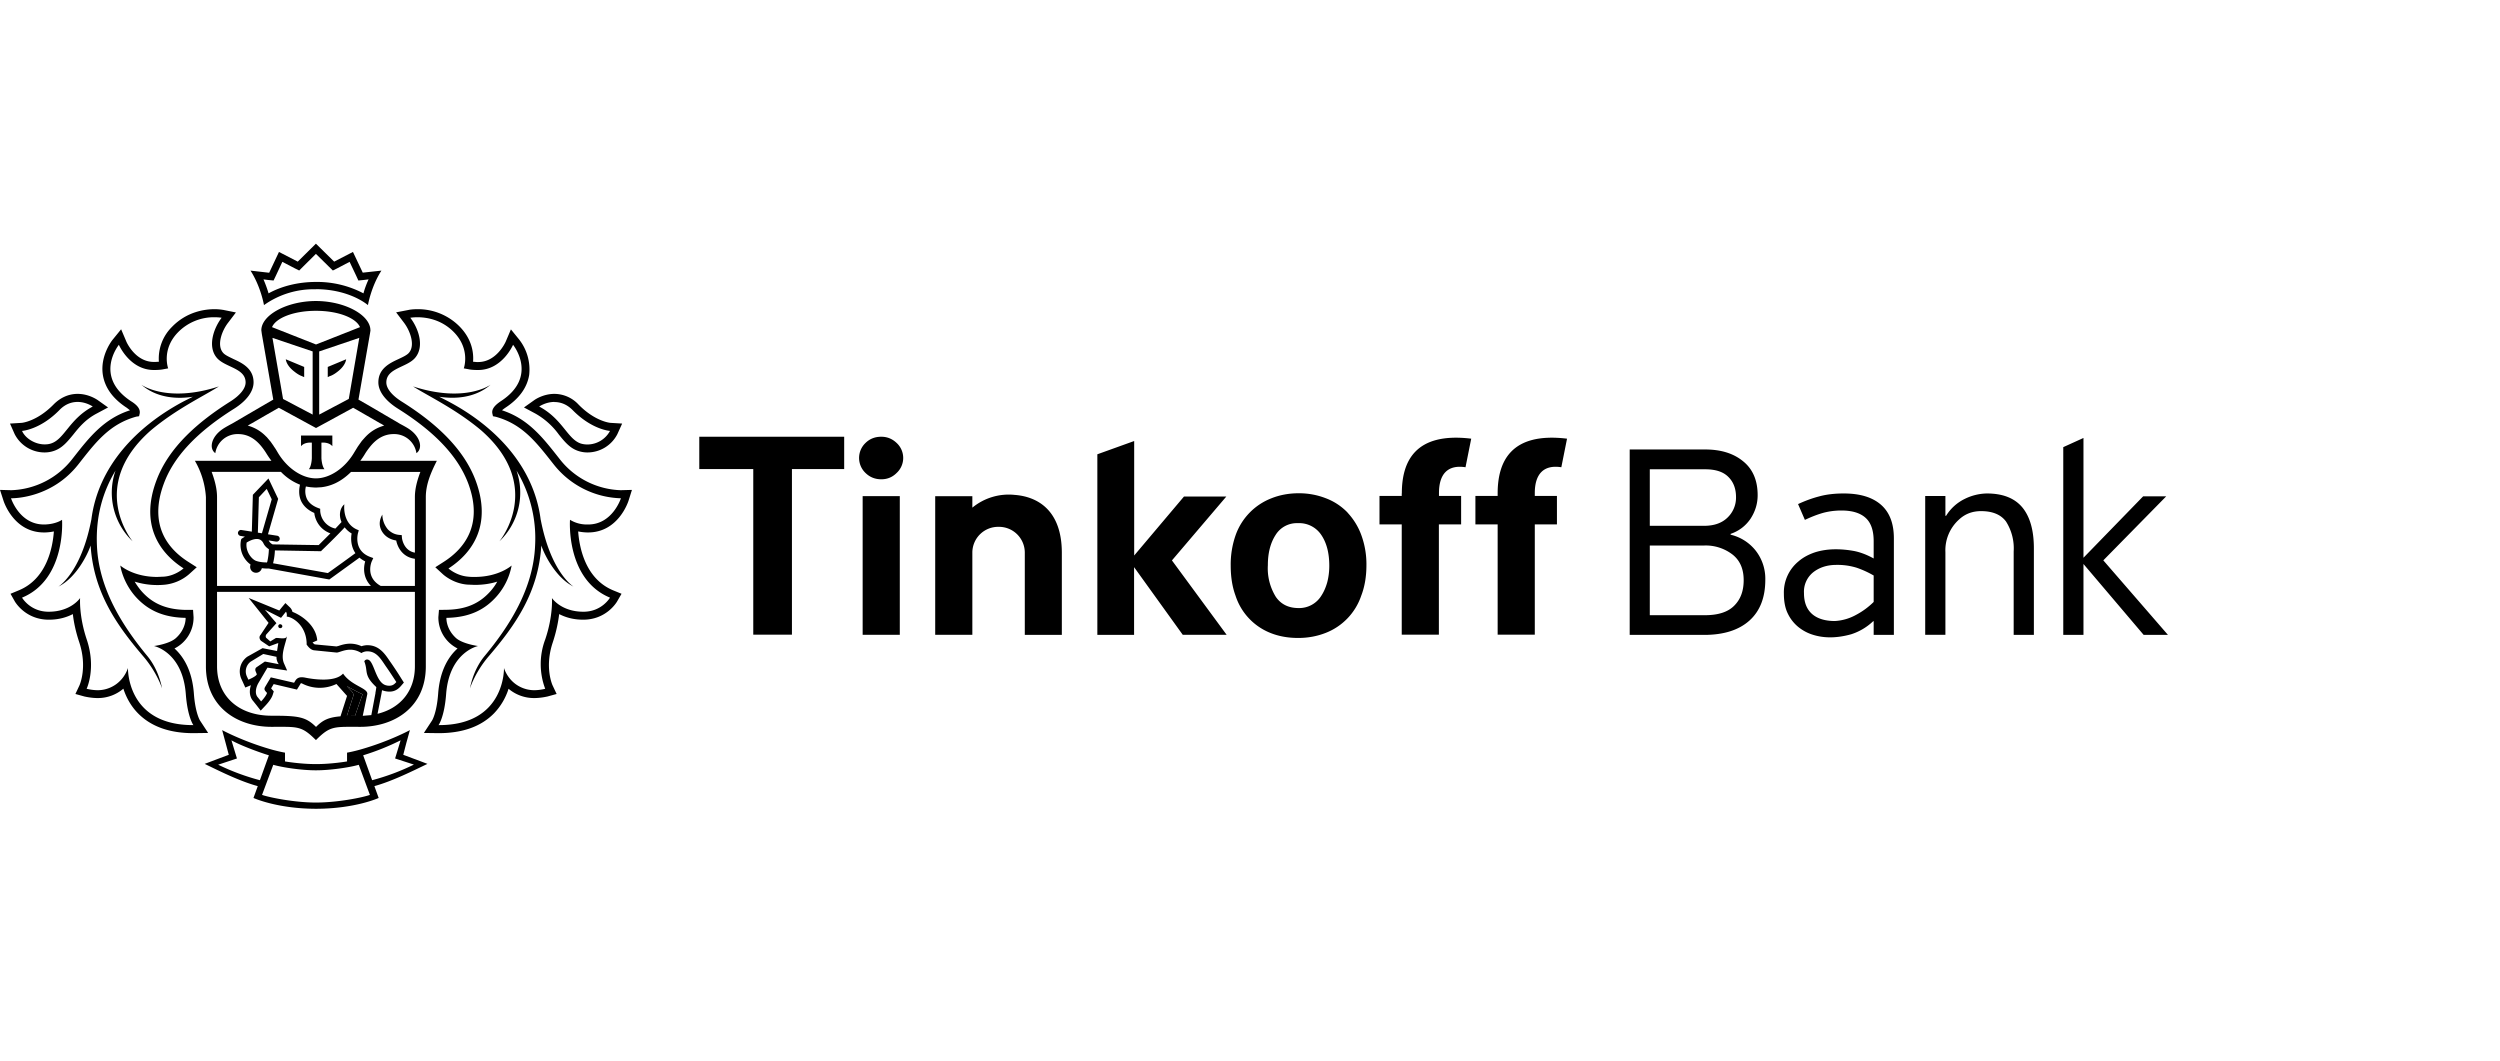 <svg fill="none" xmlns="http://www.w3.org/2000/svg" viewBox="0 0 245 104"><path fill-rule="evenodd" clip-rule="evenodd" d="M20.54 29.14h-.02l.02-.02v.02ZM33.99 70.17l.8-.01s.7-2.05.75-2.12c-.4-.17-1.21-.6-1.53-.8.21.3.72.66.62.94l-.64 2ZM27.48 61.17a.2.2 0 0 0-.21.18c0 .12.08.21.19.21.1.01.2-.07.21-.18a.2.2 0 0 0-.19-.2M36.47 76.46l-.88-2.44a23.98 23.98 0 0 0 3.67-1.47l-.54 1.78 1.84.6a22.08 22.08 0 0 1-4.09 1.53Zm-5.5 2.19c-2.13 0-4.57-.5-5.29-.75l1.1-2.95c.9.26 2.78.54 4.15.54H31c1.37 0 3.25-.28 4.16-.54l1.09 2.95c-.72.26-3.16.75-5.29.75Zm-9.59-3.71 1.84-.61-.54-1.78c.8.46 2.62 1.15 3.67 1.47l-.88 2.44a22.17 22.17 0 0 1-4.09-1.52Zm19.26-.55-1.12-.42.3-1.16.35-1.26s-1.98 1.08-4.77 1.88c-.79.23-1.39.33-1.39.33v.86s-1.5.26-3 .26h-.08c-1.51 0-3-.26-3-.26v-.86s-.6-.1-1.4-.33c-2.78-.8-4.76-1.88-4.76-1.88l.34 1.26.31 1.16-1.12.42-1.24.47c1.42.69 3.4 1.69 5.2 2.18l-.42 1.16s2.29 1.05 6.1 1.06H31c3.83-.01 6.11-1.06 6.11-1.06l-.42-1.16c1.8-.5 3.78-1.5 5.2-2.18l-1.24-.47ZM26.3 27.44l.51.05.22-.46.64-1.37 1.19.62.46.23.36-.36 1.28-1.27 1.29 1.27.37.36.46-.23 1.18-.62.65 1.37.21.46.5-.05.5-.06c-.23.5-.4.98-.5 1.37a9.75 9.75 0 0 0-4.66-1.12c-1.69 0-3.35.4-4.64 1.12a12 12 0 0 0-.5-1.37l.48.06Zm4.66.9c2.28 0 4.1.76 5.1 1.56 0 0 .3-1.8 1.32-3.38l-1.83.2-.96-2.03-1.84.95-1.79-1.76-1.78 1.76-1.84-.95-.96 2.04-1.83-.21c1.02 1.59 1.32 3.38 1.32 3.38a8.4 8.4 0 0 1 5.1-1.55ZM59.78 58.57s-.8 1.38-2.6 1.38h-.03c-2.18-.01-3.06-1.34-3.06-1.34s.13 1.73-.66 4.06a6.86 6.86 0 0 0 0 4.83s-.5.14-1.09.14c-.22 0-.45-.03-.68-.08-1.82-.44-2.27-2.1-2.27-2.1s.17 5.6-6.36 5.6h-.05s.57-.78.74-3.03c.31-4.15 3.13-4.72 3.13-4.72s-1.5-.2-2.16-.78c-1.01-.92-.94-1.98-.94-1.98 2.3-.04 3.8-.82 4.95-2.14a6.3 6.3 0 0 0 1.44-2.99s-1.23 1.12-3.62 1.12c-.21 0-.43 0-.67-.03-1.13-.1-1.9-.8-1.9-.8 2.48-1.6 4.22-4.38 2.68-8.57-1.24-3.36-4.22-5.87-7.22-7.76-1-.62-1.55-1.31-1.55-1.9 0-1.41 2-1.46 2.81-2.4.95-1.1.36-2.87-.46-3.94 0 0 .27-.05.7-.05.87 0 2.36.21 3.59 1.48 1.63 1.69.95 3.53.95 3.53l.44.08c.26.06.52.07.8.08h.17c2.36 0 3.42-2.47 3.42-2.47s2.52 3.1-1.19 5.52c-.63.42-.92.8-.84 1.21l.06.27.26.05c2.68.73 4.04 2.58 5.7 4.68a8.69 8.69 0 0 0 6.53 3.31h.05s-.82 2.57-3.21 2.57h-.12a3.13 3.13 0 0 1-1.66-.46s-.43 5.83 3.92 7.63Zm-2.14-6.39c2.94 0 3.92-2.99 3.96-3.12l.33-1.05-1.1.03a7.9 7.9 0 0 1-5.94-3l-.22-.28c-1.5-1.9-2.92-3.72-5.47-4.55.07-.07.18-.15.32-.25 1.35-.88 2.14-1.97 2.34-3.22a4.78 4.78 0 0 0-.97-3.45l-.82-1.01-.51 1.2c-.03.07-.9 2-2.7 2h-.14l-.36-.03c.07-.85-.09-2.18-1.3-3.43a5.74 5.74 0 0 0-4.14-1.72c-.5 0-.83.06-.86.07l-1.24.24.76 1c.6.78 1.14 2.21.5 2.96-.2.24-.63.43-1.03.62-.84.39-1.97.92-1.97 2.28 0 .88.68 1.8 1.92 2.58 3.66 2.3 5.91 4.7 6.9 7.36 1.5 4.08-.47 6.4-2.38 7.63l-.86.55.75.69c.1.09 1.02.9 2.38 1.01l.73.03c.87 0 1.61-.13 2.21-.32-.16.3-.37.6-.62.89-1.1 1.26-2.44 1.84-4.37 1.87l-.72.01-.06.72a3.4 3.4 0 0 0 1.88 3.06c-.86.77-1.73 2.12-1.9 4.42-.14 1.93-.6 2.64-.6 2.64l-.8 1.22 1.44.02c2.37 0 4.18-.66 5.44-1.95a6.16 6.16 0 0 0 1.42-2.4 3.86 3.86 0 0 0 2.5.91c.67 0 1.23-.14 1.3-.15l.91-.25-.4-.85c-.03-.07-.8-1.79.03-4.23.35-1.06.53-2.01.62-2.75.58.3 1.35.55 2.35.55 2.27 0 3.27-1.7 3.31-1.76l.45-.78-.83-.34c-2.7-1.13-3.3-4.14-3.42-5.77.24.05.52.09.84.1h.14Z" fill="#000"/><path fill-rule="evenodd" clip-rule="evenodd" d="M54.33 39.4c.55 0 1.19.18 1.8.8 1.89 1.92 3.65 2.03 3.65 2.03a2.53 2.53 0 0 1-2.21 1.33c-.22 0-.45-.03-.67-.1-1.3-.45-1.77-2.4-4.06-3.62 0 0 .64-.45 1.5-.45Zm-1.86 1.13a7.23 7.23 0 0 1 2.3 2.06c.55.68 1.07 1.33 1.89 1.6.29.1.6.15.91.15a3.3 3.3 0 0 0 2.93-1.79l.47-1.04-1.14-.07c-.05 0-1.52-.14-3.14-1.8a3.25 3.25 0 0 0-2.36-1.04c-1.06 0-1.85.53-1.94.59l-1.04.74 1.12.6ZM52.99 50.92v.04c-.66-5.33-4.53-9.17-8.83-11.5-.4-.22-.77-.4-1.12-.58 1.3.2 3.41.23 5.04-1.18 0 0-2.49 1.83-7.6.17 1.42.91 4.17 2.2 6.67 4.3 6.27 5.5 1.79 10.88 1.79 10.88a6.59 6.59 0 0 0 1.68-6.93 12.87 12.87 0 0 1 1.82 7.33c-.17 4.23-2.5 7.89-4.94 10.83-1.18 1.42-1.44 3.18-1.44 3.18s.47-1.55 1.83-3.14c2.63-3.07 4.87-6.26 5.16-10.86.27.84 1.4 3.15 3.16 4.03 0 0-2.22-1.34-3.22-6.57M18.9 71.06c-6.52 0-6.36-5.6-6.36-5.6s-.45 1.66-2.27 2.1c-.22.05-.45.08-.68.08-.58 0-1.1-.14-1.1-.14s.96-2.01.01-4.83c-.78-2.33-.65-4.06-.65-4.06s-.88 1.33-3.06 1.34h-.03c-1.81 0-2.6-1.38-2.6-1.38 4.35-1.8 3.92-7.63 3.92-7.63s-.56.42-1.67.46H4.3c-2.4 0-3.22-2.57-3.22-2.57h.05c.45 0 4-.1 6.53-3.3 1.66-2.11 3.02-3.96 5.7-4.7l.27-.04.06-.27c.07-.41-.2-.8-.85-1.2-3.7-2.44-1.19-5.53-1.19-5.53s1.06 2.47 3.43 2.47h.17c.27-.01.53-.02.8-.08l.43-.08s-.68-1.84.96-3.53a4.92 4.92 0 0 1 3.58-1.48c.43 0 .7.05.7.05-.81 1.07-1.4 2.85-.46 3.94.82.94 2.81.99 2.81 2.4 0 .59-.55 1.28-1.55 1.9-3 1.9-5.98 4.4-7.21 7.76-1.55 4.19.2 6.97 2.68 8.56 0 0-.78.72-1.91.81l-.67.03c-2.38 0-3.62-1.12-3.62-1.12s.2 1.55 1.44 2.99c1.16 1.32 2.66 2.1 4.96 2.14 0 0 .07 1.06-.95 1.98-.65.59-2.15.78-2.15.78s2.81.57 3.12 4.72c.17 2.25.74 3.03.74 3.03h-.04Zm.7-.45s-.46-.72-.6-2.64c-.17-2.3-1.05-3.65-1.9-4.42a3.39 3.39 0 0 0 1.87-3.06l-.05-.72h-.72c-1.93-.04-3.28-.62-4.37-1.88-.25-.3-.46-.6-.63-.89a7.5 7.5 0 0 0 2.95.3 4.33 4.33 0 0 0 2.37-1.02l.76-.69-.86-.55c-1.92-1.23-3.88-3.55-2.37-7.63.97-2.65 3.23-5.06 6.9-7.36 1.23-.78 1.9-1.7 1.9-2.58 0-1.36-1.13-1.9-1.96-2.28-.4-.2-.83-.38-1.03-.62-.65-.75-.1-2.18.5-2.95l.76-1-1.24-.25c-.04 0-.36-.07-.86-.07-.93 0-2.7.23-4.15 1.72a4.37 4.37 0 0 0-1.3 3.43l-.36.02h-.13c-1.81 0-2.67-1.92-2.7-2l-.51-1.2-.83 1.02c-.05.06-1.25 1.57-.96 3.45.2 1.25.98 2.34 2.34 3.22l.32.25c-2.55.82-3.98 2.64-5.48 4.55l-.22.28a7.9 7.9 0 0 1-5.93 3L0 48.01l.34 1.05c.04.13 1.02 3.12 3.96 3.12h.14c.31-.01.6-.05.84-.1-.12 1.63-.72 4.65-3.43 5.77l-.82.34.44.78c.05.07 1.05 1.76 3.32 1.76 1 0 1.77-.25 2.35-.55.08.74.27 1.69.62 2.74.82 2.45.06 4.17.03 4.24l-.4.85.9.25c.07.01.63.15 1.3.15a3.84 3.84 0 0 0 2.5-.92c.25.77.68 1.64 1.42 2.4 1.27 1.3 3.08 1.96 5.45 1.96l1.44-.02-.8-1.22Z" fill="#000"/><path fill-rule="evenodd" clip-rule="evenodd" d="M5.81 40.2c.6-.63 1.25-.81 1.8-.81.84 0 1.48.45 1.48.45-2.28 1.21-2.76 3.17-4.06 3.61-.22.08-.44.1-.66.1-.96 0-1.9-.61-2.21-1.32 0 0 1.76-.11 3.65-2.03m-1.44 4.14c.31 0 .62-.05.91-.15.82-.27 1.34-.92 1.9-1.6.56-.7 1.19-1.48 2.29-2.06l1.12-.6-1.04-.74c-.1-.06-.88-.59-1.94-.59-.88 0-1.69.36-2.36 1.04-1.63 1.66-3.09 1.8-3.14 1.8l-1.13.07.46 1.04a3.3 3.3 0 0 0 2.93 1.79M9.5 53.45c-.13-2.96.63-5.35 1.82-7.33A6.58 6.58 0 0 0 13 53.05s-4.48-5.37 1.79-10.88c2.5-2.1 5.24-3.39 6.66-4.3-5.1 1.66-7.6-.17-7.6-.17 1.63 1.41 3.74 1.39 5.05 1.18-.35.18-.73.36-1.12.57-4.3 2.34-8.17 6.18-8.83 11.5v-.03c-1 5.23-3.23 6.57-3.23 6.57 1.77-.88 2.89-3.2 3.16-4.03.3 4.6 2.54 7.79 5.16 10.86 1.36 1.59 1.84 3.14 1.84 3.14s-.27-1.76-1.45-3.18C12 61.34 9.67 57.68 9.5 53.45M29.5 42.68v1.05c.36-.44 1.06-.35 1.06-.35v1.52s-.02.75-.29 1.08h1.53c-.27-.33-.3-1.08-.3-1.08v-1.52s.71-.09 1.07.35v-1.05H29.5ZM28.84 36.41c.48.39.77.45.77.46l.2.09v-1l-1.8-.75s.02.58.83 1.2M33.1 36.41c.8-.62.82-1.2.82-1.2l-1.8.75v1l.2-.1s.29-.06.78-.45" fill="#000"/><path fill-rule="evenodd" clip-rule="evenodd" d="m30.97 33.76-4.31-1.7c.36-.87 2.05-1.6 4.3-1.6 2.26 0 3.95.73 4.32 1.6l-4.31 1.7Zm3.2 5.34-2.89 1.53v-6.19l3.93-1.33-1.03 5.99Zm1.8 1.64 1.33.77h.02l.33.2a3.9 3.9 0 0 0-1.8 1.07l-.05.05-.33.37-.06.08-.29.41-.05.07-.32.52c-.94 1.63-2.45 2.6-3.79 2.6-1.33 0-2.84-.97-3.78-2.6-.1-.17-.2-.34-.32-.5l-.06-.1-.28-.4-.07-.08-.31-.37-.06-.05a3.9 3.9 0 0 0-1.8-1.07l.34-.2h.01l1.33-.77 1.36-.78 3.64 1.98h.02l3.63-1.98 1.36.78Zm5.23 5.5c-.3.79-.54 1.63-.54 2.48v5.44c-1.13-.2-1.27-1.42-1.27-1.47l-.02-.25-.25-.02c-.5-.05-.82-.26-1.1-.53a2.3 2.3 0 0 1-.55-1.46c-.01.04-.62.9.08 1.82.3.39.73.63 1.28.72.13.68.64 1.64 1.83 1.79v2.66h-3.35c-1.55-.86-.9-2.38-.86-2.44l.13-.29-.3-.11c-1.67-.62-1.21-2.3-1.19-2.36l.07-.25-.23-.1c-1.38-.65-1.2-2.37-1.18-2.45-.42.35-.58 1.05-.28 1.74l-.6.64a1.88 1.88 0 0 1-1.49-1.74v-.2l-.19-.07c-.56-.21-.94-.52-1.13-.94a1.84 1.84 0 0 1-.08-1.18c.16.04.33.06.48.08.17.01.33.03.5.03h.02l.5-.03c.88-.1 1.88-.47 2.92-1.5h6.8ZM37 69.95l.38-1.95.06-.36a2.1 2.1 0 0 0 .72.14c.58 0 .91-.3 1.13-.55l.29-.34-.23-.36a35.52 35.52 0 0 0-1.17-1.77c-.46-.68-1.03-1.53-2.17-1.53h-.1c-.19.02-.35.05-.48.1a2.6 2.6 0 0 0-1.11-.25c-.48 0-.87.13-1.14.22l-.2.05-2.13-.2c-.03-.01-.11-.06-.22-.19l.46-.2c-.13-1.53-1.6-2.48-2.43-2.8a.87.87 0 0 0-.24-.43l-.45-.43-.4.48-.2.25-3-1.23 1.95 2.44-.77 1.16c-.28.3.03.6.03.6l.8.54.82-.3h.08c-.04.13-.1.62-.13.76l-1.42-.28-1.5.84c-.77.57-.87 1.5-.59 2.14l.17.37.23.51.53-.22h.02c-.2.6-.11 1.17.22 1.54l.32.4.42.54.47-.5c.13-.14.58-.63.71-1.06l.1-.32-.22-.25-.04-.05.25-.42 1.86.44.42.1.23-.37.12-.2c.02-.05.03-.05.11-.05a3.75 3.75 0 0 0 3.41.07l1.04 1.17-.61 1.9-.03.1c-1.16.1-1.72.35-2.4 1.04-1-.99-1.7-1.1-4.36-1.1-3.18 0-5.34-1.86-5.34-4.84V58h19.39v7.3c0 2.42-1.42 4.1-3.65 4.65Zm-11.93-4.12.1.25c-.07.22-.83.53-.83.53l-.16-.35a1.19 1.19 0 0 1 .39-1.42l1.23-.75 1.3.28c-.03.41.22.72.22.72l-1.36-.26-.82.56c-.14.1-.15.28-.07.44ZM36.8 67.9l-.41 2.18-.84.07.44-2.1c.13-.62-1.55-.82-2.37-2.04-.4.45-1.16.59-1.93.59-.7 0-1.4-.11-1.82-.2a1.9 1.9 0 0 0-.3-.03c-.25 0-.47.08-.63.34l-.12.2-2.28-.53-.56.94c-.08.15-.09.27.04.42l.15.17c-.1.33-.58.83-.58.83l-.34-.42c-.26-.3-.22-.85.06-1.36l.9-1.53 1.93.28-.3-.68c-.4-.9.22-2.06.28-2.72-.02.2-.2.25-.42.25-.2 0-.41-.04-.56-.04-.05 0-.1 0-.13.02l-.52.32-.41-.36c-.05-.07-.07-.24.05-.36l.96-1.07-1.13-1.32 1.58.8.48-.6c.13.14.08.48.08.48.49.01 1.87.77 1.95 2.56v.18l.04.05c.1.14.36.48.7.51l2.2.22c.24 0 .72-.28 1.33-.28.33 0 .7.08 1.1.33 0 0 .2-.15.52-.17H36c.98 0 1.39.88 1.92 1.62.39.56.92 1.39.92 1.39-.2.23-.38.36-.68.36-.08 0-.18 0-.28-.03-1.05-.2-1.2-2.35-1.8-2.52a.4.4 0 0 0-.1-.02c-.2 0-.28.18-.28.18.28.73.12 1.03.41 1.6.22.42.61.77.77.93 0 0-.04.32-.09.56Zm-2 2.26-.81.01.64-2c.1-.27-.41-.62-.62-.93.32.2 1.13.63 1.53.8-.04.07-.75 2.12-.75 2.12ZM25.27 52.2l.1-3.47.77-.82.49 1.02-.96 3.33-.4-.06Zm.56 1.07c.13.27.36.45.52.55a6.38 6.38 0 0 1-.15 1.2l-.04.1c-.23 0-.7-.02-1.08-.16-.42-.16-1.05-.93-.91-1.79.18-.11.6-.35 1-.35.3 0 .52.15.66.45Zm9 .94a216 216 0 0 1-2.7 1.95l-5.37-.96a6.03 6.03 0 0 0 .18-1.26l4.52.08.09-.1c.07-.06 1.5-1.44 2.23-2.24.17.22.39.43.68.6-.1.54-.06 1.3.37 1.93Zm-7.3-7.97a5.26 5.26 0 0 0 1.87 1.26c-.07.31-.18.95.11 1.6.24.5.67.9 1.29 1.17.07.63.47 1.59 1.58 2l-1.15 1.15-4.51-.07a.8.8 0 0 1-.36-.33l-.03-.06.74.12h.04c.14 0 .27-.1.3-.24a.3.3 0 0 0-.25-.34l-.9-.14 1-3.47-.95-2-1.53 1.6-.1 3.61-1.02-.16c-.16-.03-.3.09-.34.25a.3.3 0 0 0 .25.33l.43.07-.27.17-.08.06-.03.1a2.37 2.37 0 0 0 .93 2.4l-.03.14c-.02.15.01.3.1.43a.57.57 0 0 0 .48.24c.26 0 .5-.18.56-.45.22.03.43.04.57.04h.13l5.91 1.07.1-.07 2.86-2.07c.16.14.35.26.56.37-.19.64-.2 1.62.56 2.4H21.27v-8.7c0-.85-.24-1.7-.53-2.48h6.8Zm-.83-13.13 3.94 1.33v6.19l-2.9-1.53-1.04-6Zm9.6-.74c0-1.51-2.53-2.87-5.34-2.87h-.01c-2.8 0-5.34 1.36-5.34 2.87l.05.37 1.12 6.42-1.12.65-2.91 1.7s-.65.34-.95.55c-1.1.76-1.34 1.89-.7 2.35a2.2 2.2 0 0 1 2.24-1.87c.97 0 1.72.5 2.32 1.26.15.19.3.4.43.61.17.28.34.52.51.75h-7.5a8.09 8.09 0 0 1 1.08 3.56V65.3c0 4.01 3.09 5.93 6.43 5.93 2.58 0 2.93-.12 4.35 1.3 1.42-1.42 1.76-1.3 4.35-1.3 3.34 0 6.42-1.92 6.42-5.93V48.72c0-1.28.52-2.45 1.08-3.56h-7.5c.17-.23.34-.47.5-.75a7 7 0 0 1 .44-.61c.6-.76 1.35-1.26 2.33-1.26a2.2 2.2 0 0 1 2.23 1.87c.65-.46.41-1.59-.7-2.35-.3-.21-.96-.55-.96-.55h.01l-2.9-1.7-1.13-.65 1.12-6.42.06-.37ZM161.68 53.46v6.83h5.39c1.29 0 2.25-.3 2.87-.92.63-.62.94-1.45.94-2.51 0-1.1-.36-1.94-1.1-2.52a4.3 4.3 0 0 0-2.77-.88h-5.33Zm0-7.47v5.54H167c.98 0 1.75-.27 2.3-.81a2.7 2.7 0 0 0 .83-2c0-.83-.25-1.49-.76-1.99-.5-.5-1.25-.74-2.26-.74h-5.43ZM173 56.82c0 1.73-.52 3.07-1.56 4-1.04.93-2.52 1.4-4.43 1.4h-7.3V44.05h7.42c1.53 0 2.77.39 3.7 1.16.95.77 1.42 1.88 1.42 3.32 0 .84-.24 1.6-.7 2.31-.48.7-1.13 1.2-1.95 1.48v.08a4.43 4.43 0 0 1 2.44 1.54 4.47 4.47 0 0 1 .96 2.87ZM183.62 56.4a9.42 9.42 0 0 0-1.66-.76 6.33 6.33 0 0 0-2-.28c-.89 0-1.64.24-2.25.71a2.44 2.44 0 0 0-.92 2.05c0 .9.26 1.57.78 2.04.52.46 1.27.7 2.25.7a4.84 4.84 0 0 0 2.07-.6 7.31 7.31 0 0 0 1.73-1.27v-2.6Zm-2.92-8.04c1.58 0 2.79.37 3.63 1.1.85.74 1.27 1.84 1.27 3.3v9.46h-1.98v-1.34h-.05a5.6 5.6 0 0 1-2.16 1.28c-.72.2-1.4.3-2.05.3-.54 0-1.08-.07-1.62-.23a4.3 4.3 0 0 1-1.46-.75 3.8 3.8 0 0 1-1.06-1.32c-.27-.53-.4-1.2-.4-1.97a3.94 3.94 0 0 1 1.44-3.18c.44-.38.98-.67 1.6-.88.63-.2 1.31-.3 2.05-.3.6 0 1.2.06 1.8.17.6.12 1.24.36 1.91.73v-1.69c0-1.05-.26-1.81-.79-2.29s-1.32-.72-2.37-.72c-.67 0-1.29.09-1.86.25-.58.17-1.15.4-1.72.67l-.67-1.55c.65-.3 1.33-.56 2.06-.75.72-.2 1.53-.29 2.43-.29ZM199.32 62.22h-1.98v-8.17a4.9 4.9 0 0 0-.75-2.94c-.5-.68-1.32-1.02-2.45-1.02-.84 0-1.56.27-2.15.82a4.05 4.05 0 0 0-1.34 3.2v8.1h-1.98v-13.6h1.98v1.93l.06.02a4.42 4.42 0 0 1 1.86-1.68 5.07 5.07 0 0 1 2.14-.52c1.57 0 2.73.46 3.49 1.38.75.92 1.12 2.26 1.12 4v8.48ZM206.13 54.91l6.16-6.27h-2.26l-5.85 6.02V42.92l-1.98.9v18.4h1.98v-6.95l5.9 6.95h2.38l-6.33-7.3ZM68.52 45.97h5.3V62.2h3.79V45.97h5.12V42.8h-14.2v3.17ZM120.18 48.66h-4.15l-4.88 5.78V43.22l-3.61 1.3v17.7h3.6v-6.64l4.77 6.63h4.3l-5.36-7.29 5.33-6.26ZM130.07 57.06c-.14.5-.33.94-.58 1.32a2.54 2.54 0 0 1-2.22 1.21c-.98 0-1.73-.36-2.24-1.1a5.3 5.3 0 0 1-.78-3.1c0-1.19.25-2.17.75-2.95a2.44 2.44 0 0 1 2.19-1.17 2.6 2.6 0 0 1 2.3 1.16c.52.77.78 1.77.78 3.02 0 .57-.07 1.11-.2 1.61m2-6.82a5.8 5.8 0 0 0-2.11-1.4 7.22 7.22 0 0 0-2.69-.5c-.97 0-1.87.17-2.69.5a6.04 6.04 0 0 0-3.49 3.61 8.7 8.7 0 0 0-.48 3c0 1.07.15 2.05.47 2.92a5.87 5.87 0 0 0 3.4 3.65c.81.33 1.73.5 2.74.5.97 0 1.86-.17 2.68-.49a5.95 5.95 0 0 0 3.5-3.65c.34-.88.51-1.88.51-2.99a8.3 8.3 0 0 0-.49-2.92 6.45 6.45 0 0 0-1.36-2.23M86.37 42.8c-.62 0-1.13.2-1.55.61a2.03 2.03 0 0 0 0 2.94c.42.41.93.62 1.55.62.58 0 1.08-.2 1.5-.62a2 2 0 0 0 0-2.94c-.42-.4-.92-.61-1.5-.61M84.54 62.21h3.64V48.62h-3.64v13.6ZM99.44 48.5a5.6 5.6 0 0 0-4.15 1.25v-1.12h-3.64v13.58h3.64v-8.1a2.53 2.53 0 0 1 2.57-2.48 2.53 2.53 0 0 1 2.57 2.49v8.1h3.63v-8.04c0-4.26-2.47-5.52-4.62-5.68M137.37 48.35v.25h-2.18v2.79h2.18V62.2h3.64V51.39h2.18V48.6h-2.17v-.28c0-1.88.87-2.8 2.6-2.53l.56-2.8c-5.54-.67-6.8 2.28-6.8 5.36M146.77 48.35v.25h-2.18v2.79h2.18V62.2h3.64V51.39h2.17V48.6h-2.17v-.28c0-1.88.88-2.8 2.6-2.53l.56-2.8c-5.53-.67-6.8 2.28-6.8 5.36" fill="#000"/></svg>